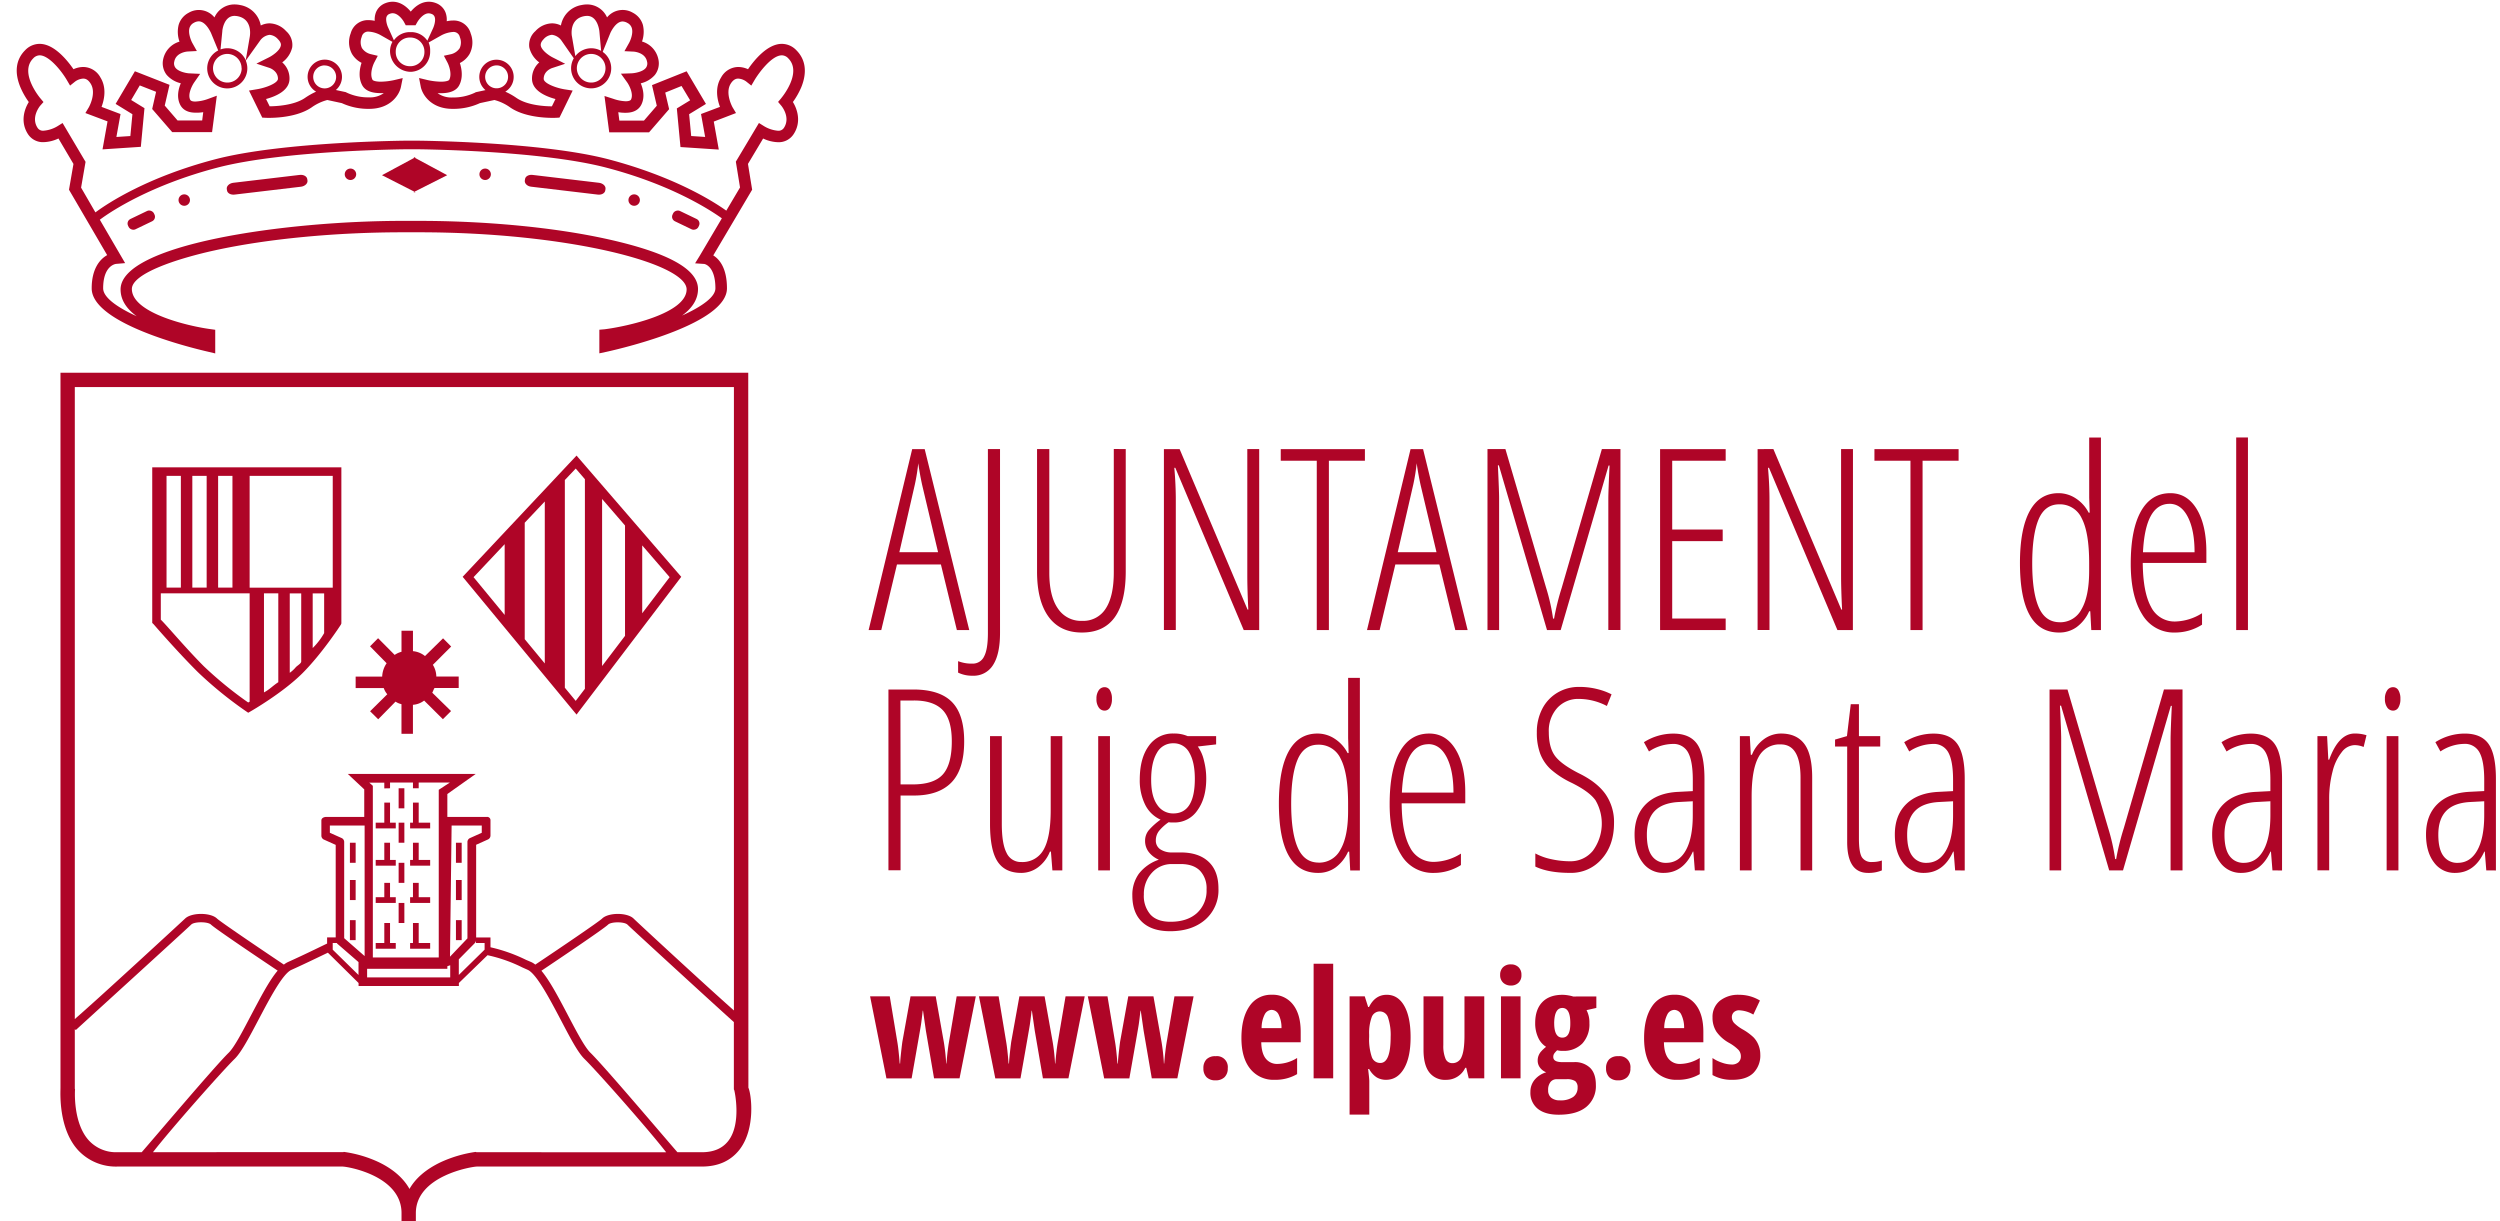 <svg viewBox="-4.41 -0.606 869.54 426.076" xmlns="http://www.w3.org/2000/svg" width="2500" height="1221"><g fill="#af0527"><path d="M231.89 200.68l-36.54-42.31-39.74 42.3 39.74 48.08zm-27.62 31.13v-58.3l8 9.26v38.51zm14-18.42v-23.67l9.57 11.08zm-34-39v56.52l-7-8.47V181.8zm-14 14.9v24.68l-10.85-13.17zm21 50.09V166.9l3.8-4 3.2 3.71v73.14l-3.21 4.22zM63.28 234A136 136 0 0 0 80 247.58l.78.53.82-.47c.46-.26 11.35-6.56 18.1-13.31s13.16-16.54 13.43-17l.16-.38v-54.48h-66v54.3l.45.42c.07.09 8.26 9.58 15.54 16.81zm2-2.12c-6.3-6.31-13-14.34-15-16.25v-9.19h31v37.75c0 .13-.35.24-.51.34A131.88 131.88 0 0 1 65.3 231.9zm21-25.43h5v31c-2 1.3-3 2.52-5 3.57zm-11-2h-5v-39h5zm-9 0h-5v-39h5zm-9 0h-5v-39h5zm38 29.71v-27.69h4v23.75c0 .69-1.26 1.35-1.89 2a11.56 11.56 0 0 1-2.12 1.96zm12-13.84a23.6 23.6 0 0 1-4 5.21v-19.06h4zm3-15.86h-29v-39h29z"/><path d="M255.27 129.47h-240v249.64c0 1.46-.77 14.08 6.13 21.63a18 18 0 0 0 13.8 5.73h78.44c1.85 0 20.64 3.2 20.64 16.24v2.76h5v-2.76c0-13 19.53-16.24 21.37-16.24h78.44c5.7 0 10-2 13-5.73 5.92-7.41 4.23-19.71 3.23-21.79zm-5 5V352c-10-8.84-33.73-30.79-35-32.06-2.22-2.17-8.79-2.17-11 0-1.11 1.08-14.55 10.21-23.31 16.06a6.83 6.83 0 0 0-1.36-.86l-1.9-.81a55.85 55.85 0 0 0-12.38-4.38v-3.43h-5v-32.34l4.12-1.85a1.5 1.5 0 0 0 .88-1.37v-5.25a1.15 1.15 0 0 0-1.31-1.24h-13.74v-8l9.89-7h-44.62l5.73 5.38v9.62H108c-.83 0-1.69.41-1.69 1.24V291a1.5 1.5 0 0 0 .88 1.37l4.12 1.85v32.29h-3v2.29-.14c-.08 0-7.68 3.77-13.73 6.48a6.72 6.72 0 0 0-1.35.86c-8.76-5.86-22.22-15-23.33-16.06-2.22-2.17-8.92-2.17-11.15 0-1.43 1.34-30.48 28.16-38.48 35.06V134.47zm-138.6 194c.08 0 .09.14.21.25l7.39 6.4v4.5l-9-8.83v-2.32zm18.6-54v-2h8v2h2v-2h10.87l-3.87 2.53v58.51h-23v-59.9l-1.24-1.1h5.24v2zm20.92 58.77l.57-45.77h10.52V290l-4.12 1.85a1.5 1.5 0 0 0-.88 1.37v33.63zm-36.92-6.46v-33.57a1.5 1.5 0 0 0-.88-1.37l-4.12-1.84v-2.52h12.13v45.54zm8 10.69h28v-.91l1-.33v4.24h-29zm32-3.31l5.57-5.65a1.5 1.5 0 0 0 .43-1.05v1h3v2.32l-9 8.83zM25.19 397.38c-5.69-6.21-4.85-17.77-4.84-17.88l-.08-.18v-20.79l.36.29c1.57-1.44 38.6-35.16 40.26-36.79 1.09-1.07 5.8-1.06 6.89 0 1.54 1.5 18.17 12.66 23.28 16.07-3 3.53-6 9.39-9.25 15.5-2.85 5.42-5.8 11.16-7.85 13.16-4.92 4.8-26.81 30.7-30.34 34.7H35.2a12.86 12.86 0 0 1-10.01-4.08zm135.27 4.09l-.32-.11a44 44 0 0 0-12.29 3.64c-5 2.41-8.68 5.53-10.79 9.28-2.1-3.75-5.7-6.92-10.71-9.33a42.24 42.24 0 0 0-12.21-3.6l-.16.1H47.55c6.2-8 24.24-28.4 28.5-32.56 2.4-2.34 5.32-8 8.42-13.85 3.7-7 8.31-15.83 11.38-17.2 4.77-2.14 10.41-4.91 12.73-6l10.71 10.58v1.05h35v-1.05l10-9.7a51.29 51.29 0 0 1 12.18 4.28l1.84.82C181.38 339.2 186 348 189.7 355c3.1 5.89 6 11.58 8.42 13.92 4.26 4.16 22.3 24.56 28.5 32.56zm87.76-3.84c-2 2.5-5 3.84-9.15 3.84h-8.51c-3.53-4-25.43-29.9-30.35-34.7-2.06-2-5-7.68-7.86-13.1-3.21-6.11-6.3-12-9.26-15.53 5.11-3.42 21.73-14.59 23.26-16.09 1.09-1.07 5.68-1.07 6.77 0 1.46 1.43 29.13 26.83 37.13 34v23.48l.15.33c.05.08 2.68 11.71-2.18 17.77z"/><rect height="4" rx="1.75" transform="rotate(-25.67 43.466 76.203)" width="10" x="38.46" y="74.21"/><rect height="10" rx="1.75" transform="rotate(-64.33 233.469 76.204)" width="4" x="231.46" y="71.21"/><path d="M101.38 61.88c-.15-1-1.36-1.63-2.71-1.44l-23.18 2.75c-1.35.2-2.33 1.16-2.19 2.15l.08.51c.14 1 1.36 1.63 2.71 1.44l23.18-2.75c1.35-.2 2.33-1.16 2.19-2.15zM203.27 63.19l-23.18-2.75c-1.35-.2-2.57.44-2.71 1.44l-.08.51c-.14 1 .84 2 2.19 2.15l23.18 2.75c1.36.2 2.57-.44 2.71-1.44l.08-.51c.14-.99-.84-1.95-2.19-2.15z"/><circle cx="58.46" cy="69.21" r="2"/><circle cx="215.46" cy="69.21" r="2"/><circle cx="116.46" cy="60.21" r="2"/><circle cx="163.46" cy="60.21" r="2"/><path d="M272.06 16.93A7 7 0 0 0 267 14.7c-5.11 0-9.75 5.83-11.81 8.85a8.25 8.25 0 0 0-3.38-.78 6.89 6.89 0 0 0-6 3.64c-2.28 3.64-1.34 7.82-.4 10.28l-6.62 2.49 1.44 8-4.87-.32-.72-7.61 5.87-3.59-6.74-11.39-12.08 4.83 1.67 7.19-4.47 5.18h-8.6l-.37-2.92a14.42 14.42 0 0 0 2.6.2c3.37 0 4.84-1.59 5.47-2.89 1.26-2.58.61-5.39-.23-7.39a9.27 9.27 0 0 0 4.93-2.93 6.56 6.56 0 0 0 1.2-5.54 8.13 8.13 0 0 0-5.69-6.12 10.21 10.21 0 0 0 .3-5.81 7 7 0 0 0-3.5-4.23 7 7 0 0 0-9 1.63 7.6 7.6 0 0 0-6.95-4.53 9.8 9.8 0 0 0-2 .22 8.8 8.8 0 0 0-7.15 7.13 6.94 6.94 0 0 0-3.09-.75 8.12 8.12 0 0 0-5.81 2.71 6.39 6.39 0 0 0-2.13 5.69 9 9 0 0 0 3.48 5.23 7.42 7.42 0 0 0-2.54 5.7c0 4.19 4.9 6.2 8.19 7.08l-1.25 2.55c-2.09 0-8.47-.27-12.33-2.91a24.26 24.26 0 0 0-3.93-2.21 6 6 0 1 0-6.91-.54l-3.11.67-.3.07-.26.15a17.63 17.63 0 0 1-7.89 1.68 8.18 8.18 0 0 1-5.14-1.49h1.13c3.26 0 5.41-.92 6.38-2.73 1.45-2.7.89-5.8.25-7.8a8.21 8.21 0 0 0 3.36-3.12 8.57 8.57 0 0 0 .44-7.13 6.13 6.13 0 0 0-6.19-4.59 10.24 10.24 0 0 0-2.2.26 7.15 7.15 0 0 0-.43-3.1 5.71 5.71 0 0 0-3.35-3.24 6.76 6.76 0 0 0-2.46-.47c-2.89 0-5.05 1.93-6.31 3.45-1.25-1.52-3.42-3.45-6.31-3.45a6.76 6.76 0 0 0-2.46.47 5.71 5.71 0 0 0-3.39 3.27 6.9 6.9 0 0 0-.41 2.92 10.33 10.33 0 0 0-2.13-.24 6.19 6.19 0 0 0-6.26 4.62 8.61 8.61 0 0 0 .43 7.13 8.28 8.28 0 0 0 3.36 3.15c-.65 2-1.22 5.13.24 7.83 1 1.82 3.13 2.74 6.4 2.74h1.12a8.16 8.16 0 0 1-5.09 1.48 17.65 17.65 0 0 1-7.89-1.67l-.27-.15-3.48-.75a6 6 0 1 0-6.89.58 24.3 24.3 0 0 0-3.88 2.19c-3.85 2.64-10.23 2.9-12.33 2.92L87 33.94c3.3-.88 8.19-2.89 8.19-7.08a7.42 7.42 0 0 0-2.54-5.7 9 9 0 0 0 3.48-5.23A6.39 6.39 0 0 0 94 10.25a8.12 8.12 0 0 0-5.75-2.71 7 7 0 0 0-3.09.75A8.8 8.8 0 0 0 78 1.16a9.78 9.78 0 0 0-2-.22 7.6 7.6 0 0 0-7 4.54 7 7 0 0 0-9-1.63 7 7 0 0 0-3.5 4.25 10.22 10.22 0 0 0 .3 5.82A8.15 8.15 0 0 0 51.12 20a6.57 6.57 0 0 0 1.19 5.5 9.3 9.3 0 0 0 4.95 2.95c-.85 2-1.51 4.85-.25 7.44.63 1.29 2.07 2.82 5.35 2.82a14.16 14.16 0 0 0 2.72-.17l-.36 2.88h-8.6l-4.47-5.18L53.32 29l-12.08-4.74-6.73 11.39 5.86 3.6-.72 7.62-4.87.32 1.44-8-6.62-2.5c.93-2.46 1.87-6.64-.4-10.28a6.89 6.89 0 0 0-6-3.64 8.25 8.25 0 0 0-3.39.78c-2.07-3-6.71-8.85-11.82-8.85a7 7 0 0 0-5.07 2.24C-.3 20.17-.87 24.63 1.28 29.82A26.37 26.37 0 0 0 4.21 35c-1.61 2.61-3 7-.29 11.19A6.2 6.2 0 0 0 9.38 49a13 13 0 0 0 5.18-1.28l5.24 8.88-1.56 9 13.32 22.82c-2.61 1.45-5.4 4.85-5.4 11.59 0 12.18 33.94 20.59 40.76 22.15l2.35.56v-8.25l-1.65-.23c-7.13-.93-27.44-5.51-27.44-14 0-5.38 15.62-10.57 29-13.5 18.61-4.08 42.51-6.29 65.55-6.29h5.6c51.75 0 93.43 10.84 93.43 19.92 0 8.47-21.22 13-28.61 13.92l-1.84.16v8.24l2.53-.54c7-1.56 42-10 42-22.15 0-7.06-2.62-10.14-4.78-11.48l13.57-22.93-1.46-9 5.29-8.86a13 13 0 0 0 5.2 1.29 6.21 6.21 0 0 0 5.47-2.85c2.7-4.14 1.33-8.57-.28-11.18a26.41 26.41 0 0 0 2.94-5.19c2.09-5.17 1.51-9.63-1.73-12.87zm-66.6 6.28a5 5 0 1 1-5-5 5 5 0 0 1 5 5zm-7.6-18.14a5.79 5.79 0 0 1 1.19-.13c3.7 0 4.25 5.17 4.27 5.38l.61 6.82a7 7 0 0 0-9 1.84l-1.19-6.92c-.08-.24-.99-5.91 4.12-6.99zm-30.4 17.14a4 4 0 1 1-4 4 4 4 0 0 1 4-4zm-38.38-17a1.7 1.7 0 0 1 1.11-1 2.75 2.75 0 0 1 1-.2c1.89 0 3.56 2.29 4 3.16l.57 1.05h3.4l.57-1c.48-.88 2.16-3.17 4-3.17a2.75 2.75 0 0 1 1 .2 1.69 1.69 0 0 1 1.09 1c.5 1.27-.23 3.35-.53 4l-2 4.35a6.79 6.79 0 0 0-5.8-3h-.19a6.79 6.79 0 0 0-5.68 2.86L129.61 9c-.29-.58-1-2.61-.53-3.82zm13.19 12.38a4.91 4.91 0 0 1-4.91 4.91h-.19a4.91 4.91 0 0 1-4.91-4.91v-.19a4.91 4.91 0 0 1 4.91-4.91h.19a4.91 4.91 0 0 1 4.91 4.91zm-34.81 4.65a4 4 0 1 1-4 4 4 4 0 0 1 4-4.03zM76 4.94a5.79 5.79 0 0 1 1.19.13c5 1.05 4.25 6.39 4.16 7l-1.43 8.35a7 7 0 0 0-8.8-3.77l.62-6.31c-.03-.23.51-5.4 4.26-5.4zm2.5 18.27a5 5 0 1 1-5-5 5 5 0 0 1 4.96 5zM239.87 91.5c.16 0 3.94.67 3.94 8.51 0 3.06-4.84 6.42-11.63 9.5 3.31-2.42 5.56-5.46 5.56-9.25 0-7-10.62-12.75-31.56-17.41-18.61-4.14-42.62-6.38-65.87-6.38h-5.6c-41.28 0-98.47 8.23-98.47 23.92 0 3.88 2.29 6.91 5.62 9.36-6.86-3.13-11.7-6.59-11.7-9.75 0-7.74 4.08-8.47 4.51-8.52l3.16-.27L29 76.07C33 73.06 46.77 64 69.89 57.92c23.55-6.19 66.69-6.45 67.11-6.45h1.73c.42 0 43.56.26 67.11 6.45 22 5.77 35.44 14.25 40.22 17.66l-7.68 13-1.66 2.7zm26.91-57.84l-1.1 1.3 1.1 1.3c.14.16 3.35 4.05.94 7.75a2.24 2.24 0 0 1-2.12 1 11.06 11.06 0 0 1-4.88-1.63L259 42.31l-8.06 13.5 1.46 9-4.79 8.09c-5.16-3.68-18.72-12-41-17.89-23.91-6.28-67.45-6.54-67.87-6.54H137c-.42 0-44 .26-67.87 6.54C45.8 61.14 32 70.13 27.46 73.51l-5-8.64 1.56-9L16 42.32l-1.74 1.09A11 11 0 0 1 9.38 45a2.23 2.23 0 0 1-2.11-1c-2.41-3.69.81-7.58.94-7.74L9.34 35l-1.12-1.34c-.08-.09-7.47-8.89-2.46-13.9A3.13 3.13 0 0 1 8 18.7c3.2 0 7.49 5.25 9.45 8.56l1.17 2 1.8-1.44a5.33 5.33 0 0 1 2.78-1c.64 0 1.61.18 2.6 1.76 2.12 3.39-.62 8.22-.64 8.26l-1.2 2 7.73 2.91-1.75 9.77 13.37-.89 1.27-13.49-4.64-2.85 3-5.09 5.69 2.23-1.36 6 7 8.08h13.9l1.66-12.72-3.15 1.16a14.86 14.86 0 0 1-4.37.88c-.67 0-1.52-.12-1.76-.6-1-1.95.72-5.11 1.37-6.06l2.09-3-3.59-.17c-.93 0-3.85-.49-5-1.92a2.54 2.54 0 0 1-.42-2.26c.62-3.16 4.49-3.44 4.64-3.45l3.22-.17-1.58-2.81c-.42-.75-1.51-3.33-1-5.2a3 3 0 0 1 1.56-1.85 3.51 3.51 0 0 1 1.67-.5c2.52 0 4.24 4 4.26 4L70.31 17a7 7 0 1 0 9.62 3.55l5-7a4.81 4.81 0 0 1 3.31-2 4.34 4.34 0 0 1 2.92 1.53c1.18 1.18 1.06 2 1 2.21-.27 1.71-2.91 3.51-4.16 4.13l-4.36 2.18 4.64 1.52s2.88 1 2.88 3.75c0 1.56-4.32 3.2-7.42 3.68l-2.69.45 4.63 9.44 1.17.06s9.9.55 16-3.59a16.73 16.73 0 0 1 5.53-2.62l5.06 1.09a22 22 0 0 0 9.56 2c7.55 0 10.55-5 11.08-7.69l.61-3.05-3 .71a23.48 23.48 0 0 1-4.63.55c-2.07 0-2.79-.47-2.88-.63-1.08-2 .08-5.09.61-6.11l1.2-2.29-2.52-.6a5.13 5.13 0 0 1-3-2.1 4.84 4.84 0 0 1-.08-3.9 2.26 2.26 0 0 1 2.45-1.84 9.9 9.9 0 0 1 4 1.15l4.27 2.42a6.92 6.92 0 0 0-.84 3.11v.19a7.3 7.3 0 0 0 7.09 7.16h.19a7 7 0 0 0 6.72-7.16v-.19a6.79 6.79 0 0 0-.54-2.88l4.4-2.48a10 10 0 0 1 4.11-1.2 2.22 2.22 0 0 1 2.39 1.8 4.81 4.81 0 0 1-.07 3.88 5.07 5.07 0 0 1-2.93 2.06l-2.57.56 1.23 2.33c.54 1 1.69 4.1.62 6.09-.09.16-.8.63-2.86.63a23.51 23.51 0 0 1-4.65-.56l-3-.72.6 3.08c.53 2.66 3.53 7.68 11.08 7.68a22 22 0 0 0 9.56-2l5.06-1.09a16.71 16.71 0 0 1 5.53 2.62c6.05 4.15 16 3.59 16 3.59l1.17-.07L194 31l-2.69-.41c-3.1-.48-7.42-2.11-7.42-3.68 0-2.67 2.6-3.65 2.88-3.75l4.61-1.51-4.38-2.23c-1.24-.62-3.87-2.45-4.14-4.14 0-.25-.17-1 1-2.21a4.34 4.34 0 0 1 2.92-1.53 4.8 4.8 0 0 1 3.3 2l4.31 6.19a7 7 0 1 0 10.09-2.23l2.68-6.61s1.75-4 4.26-4a3.51 3.51 0 0 1 1.67.5 3 3 0 0 1 1.56 1.84c.54 1.85-.53 4.39-1 5.2l-1.58 2.82 3.23.16s4 .23 4.64 3.43a2.53 2.53 0 0 1-.39 2.24c-1.12 1.43-4 1.86-5 1.9l-3.71.13 2.16 3c.66.93 2.33 4 1.37 6-.26.54-1.29.62-1.88.62a14.55 14.55 0 0 1-4.27-.84l-3.12-1 1.66 12.68h13.9l7-8.08-1.36-5.79 5.69-2.3 3 5-4.64 2.83 1.27 13.48 13.37.88-1.75-9.77 7.76-2.98-1.2-2s-2.75-4.9-.64-8.26c1-1.58 2-1.76 2.6-1.76a5.26 5.26 0 0 1 2.78 1l1.8 1.44 1.17-2c1.35-2.26 5.89-8.56 9.49-8.56a3.09 3.09 0 0 1 2.24 1.06c5.01 5.02-2.39 13.81-2.47 13.9z"/><path d="M138.46 54.21l.38.2.37-.2zM139.21 66.53l-.43-.23-.32.16zM127.46 60.53l11.32 5.77 11.43-5.77-11.37-6.12zM129.31 241.66l-6 5.93 2.83 2.8 6.05-6.16a5.93 5.93 0 0 0 2.07.88v10.36h4v-10.13a7.23 7.23 0 0 0 3.91-1.48l6.54 6.5 2.85-2.83-6.56-6.42c.34-.55.64-1.64.87-1.64h8.36v-4h-7.81a7.88 7.88 0 0 0-1.21-4.08l6.39-6.39-2.83-2.86-6.3 6.19a7.82 7.82 0 0 0-4.2-1.71v-7.12h-4v7.34a7.48 7.48 0 0 0-2.38 1.09l-5.79-5.83-2.81 2.83 5.79 5.91a8.8 8.8 0 0 0-1.55 4.66h-9.26v4h9.81a6.5 6.5 0 0 0 1.23 2.16zM133.27 274.47h2v7h-2zM133.27 286.47h2v7h-2zM133.27 300.47h2v7h-2zM133.27 314.47h2v7h-2zM128.27 286.47h-3v2h7v-2h-2v-7h-2zM130.27 293.47h-2v6h-3v2h7v-2h-2zM116.27 293.47h2v7h-2zM116.27 306.47h2v7h-2zM116.27 320.47h2v7h-2zM153.27 293.47h2v7h-2zM153.27 306.47h2v7h-2zM153.27 320.47h2v7h-2zM130.27 307.47h-2v5h-3v2h7v-2h-2zM130.27 321.47h-2v7h-3v2h7v-2h-2zM144.27 286.47h-4v-7h-2v7h-1v2h7zM144.27 299.47h-4v-6h-2v6h-1v2h7zM140.46 314.47h3.81v-2h-4v-5h-2v5h-1v2h1.19zM144.27 328.47h-4v-7h-2v7h-1v2h7zM328.07 219.25l-5.57-22.89h-15.33l-5.48 22.89h-4.41l15.2-63.14h4.36l15.55 63.14zm-6.56-27.16l-5.57-23.54q-.87-4-1.34-7.51a68.18 68.18 0 0 1-1.21 7.51L308 192.09z"/><path d="M333.55 235.19a11.17 11.17 0 0 1-5.05-1.08v-4a13.09 13.09 0 0 0 5 .86 4.34 4.34 0 0 0 4.06-2.48q1.34-2.48 1.34-8.18v-64.2h4.23v64.13q0 7.43-2.42 11.19a7.94 7.94 0 0 1-7.16 3.76zM387 156.11v42.63q0 21.38-15.29 21.38-7.64 0-11.66-5.53t-4-15.85v-42.63h4.28v43.14q0 8.21 3 12.5a9.64 9.64 0 0 0 8.44 4.3 9.23 9.23 0 0 0 8.25-4.3q2.81-4.3 2.81-12.68v-43zM433.57 219.25h-5.4l-23.88-56.62h-.34q.52 5.87.52 11.31v45.3h-4.15v-63.13h5.48l23.71 56h.26q-.35-7.08-.35-11.83v-44.17h4.15zM457.89 219.25h-4.23v-59.08h-12.57v-4.06h29.37v4.06h-12.57zM502 219.25l-5.57-22.89h-15.35l-5.48 22.89h-4.41l15.2-63.14h4.36l15.55 63.14zm-6.56-27.16l-5.57-23.54q-.87-4-1.34-7.51a68.18 68.18 0 0 1-1.21 7.51l-5.4 23.54zM534 219.25l-16.8-57.48h-.34q.43 9.07.43 11.49v46h-4.06v-63.15h6.26l14.17 48.28a69.66 69.66 0 0 1 2.46 10.88h.35a84.4 84.4 0 0 1 2.68-10.8l14-48.37h6.48v63.14h-4.23V173.6q0-2.68.43-11.75h-.34l-16.71 57.4zM596.35 219.25h-22.89v-63.14h22.89v4.06h-18.66v24h17.62v4.06h-17.62v27h18.66zM640.74 219.25h-5.4l-23.88-56.62h-.34q.52 5.87.52 11.31v45.3h-4.15v-63.13H613l23.71 56h.26q-.35-7.08-.35-11.83v-44.17h4.15zM665.06 219.25h-4.23v-59.08h-12.57v-4.06h29.37v4.06h-12.57zM712.69 220.12q-13.65 0-13.65-24.23 0-11.92 3.41-18.16t10.06-6.24a10.91 10.91 0 0 1 6 1.81 13 13 0 0 1 4.51 5h.35l-.17-5.23v-21h4.1v67.2h-3.37l-.35-6.56h-.39a13.81 13.81 0 0 1-4.36 5.51 10.25 10.25 0 0 1-6.14 1.9zm.26-3.58a8.34 8.34 0 0 0 7.58-4.56q2.66-4.56 2.66-13.41v-2.68q0-10.62-2.57-15.57a8.34 8.34 0 0 0-7.84-4.94q-5.05 0-7.25 5.29T703.32 196q0 10.11 2.29 15.33t7.39 5.2zM753.12 220.12a12.74 12.74 0 0 1-11.42-6.33q-4-6.33-4-17.64 0-12 3.56-18.33t10.26-6.33q5.83 0 9.2 5.55t3.37 15v3.8h-22.2q.09 10.24 2.89 15.33a9.13 9.13 0 0 0 8.51 5.1 18.29 18.29 0 0 0 9.29-2.89v4a17.56 17.56 0 0 1-9.46 2.74zm-1.86-44.91q-8.47 0-9.29 16.89h18q0-7.73-2.35-12.31t-6.36-4.59zM778.6 219.25h-4.1v-67.2h4.1zM330.62 258.12q0 9.76-4.47 14.34T312.91 277h-4.49v26.08h-4.23V240h8.64q9.24 0 13.52 4.36t4.27 13.76zm-22.2 15h4.23q7.43 0 10.54-3.5t3.11-11.53q0-7.64-3.22-10.95t-10-3.3h-4.71zM343.75 256.27v30.58q0 7 1.66 10.15a5.43 5.43 0 0 0 5.12 3.2 8.36 8.36 0 0 0 7.8-4.3q2.48-4.3 2.48-13.88v-25.75h4.06v46.86h-3.46l-.52-6.56h-.35a12.59 12.59 0 0 1-4.19 5.51 9.79 9.79 0 0 1-5.83 1.92q-5.66 0-8.27-4t-2.61-13.13v-30.6zM376.78 243.27a5 5 0 0 1 .8-3 2.45 2.45 0 0 1 2.05-1.08 2.12 2.12 0 0 1 1.86 1.08 5.6 5.6 0 0 1 .69 3 5.53 5.53 0 0 1-.69 3 2.11 2.11 0 0 1-1.86 1.1 2.44 2.44 0 0 1-2.05-1.1 4.94 4.94 0 0 1-.8-3zm4.71 59.86h-4.1v-46.86h4.1zM418.54 256.27v2.89l-6.39.73a13.57 13.57 0 0 1 2.12 4.82 25.21 25.21 0 0 1 .82 6.41q0 6.82-3.09 11.06a9.61 9.61 0 0 1-8.14 4.23h-1l-.91-.09a16.27 16.27 0 0 0-3.26 2.94 5.27 5.27 0 0 0-1.19 3.41 3.57 3.57 0 0 0 1.55 3.09 7.12 7.12 0 0 0 4.19 1.1h2.94q6.26 0 9.72 3.24t3.45 9.37a13.65 13.65 0 0 1-4.64 10.88q-4.64 4-12.24 4-6.35 0-9.76-3.22t-3.41-9.26a12.59 12.59 0 0 1 2.25-7.54 14.79 14.79 0 0 1 7-4.94 8.82 8.82 0 0 1-3.48-2.63 6.32 6.32 0 0 1-1.32-4 5.7 5.7 0 0 1 1.4-3.78 23.23 23.23 0 0 1 4-3.56 11.1 11.1 0 0 1-5.42-5.31 19.09 19.09 0 0 1-1.84-8.64q0-7.47 3.15-11.79a10.12 10.12 0 0 1 8.64-4.32 11.84 11.84 0 0 1 4.92.91zm-25.22 55.28a9.86 9.86 0 0 0 2.31 7q2.31 2.5 7 2.5 5.79 0 9.18-3a10.54 10.54 0 0 0 3.39-8.29 8.85 8.85 0 0 0-2.31-6.54q-2.31-2.31-6.72-2.31h-3a9.23 9.23 0 0 0-7 3 10.85 10.85 0 0 0-2.85 7.63zm2.55-40q0 5.74 2.12 8.7a6.58 6.58 0 0 0 5.61 3q7.51 0 7.51-12.09 0-5.83-1.92-9.11a6.12 6.12 0 0 0-5.59-3.28 6.31 6.31 0 0 0-5.74 3.37q-1.99 3.32-1.99 9.41zM454.09 304q-13.65 0-13.65-24.23 0-11.92 3.41-18.16t10.06-6.24a10.91 10.91 0 0 1 6 1.81 13 13 0 0 1 4.51 5h.35l-.17-5.23v-21h4.1v67.2h-3.37l-.35-6.56h-.39a13.81 13.81 0 0 1-4.36 5.51 10.25 10.25 0 0 1-6.14 1.9zm.26-3.58a8.34 8.34 0 0 0 7.58-4.56q2.66-4.56 2.66-13.41v-2.68q0-10.62-2.57-15.57a8.34 8.34 0 0 0-7.84-4.94q-5.05 0-7.25 5.29t-2.2 15.31q0 10.11 2.29 15.33t7.33 5.21zM494.51 304a12.74 12.74 0 0 1-11.42-6.33q-4-6.33-4-17.64 0-12 3.56-18.33t10.26-6.33q5.83 0 9.2 5.55t3.37 15v3.8h-22.2q.09 10.24 2.89 15.33a9.13 9.13 0 0 0 8.51 5.1 18.29 18.29 0 0 0 9.29-2.89v4a17.56 17.56 0 0 1-9.46 2.74zm-1.86-44.91q-8.47 0-9.29 16.89h18q0-7.73-2.35-12.31t-6.36-4.6zM557.39 286.58q0 7.77-4.32 12.59a14.09 14.09 0 0 1-11 4.82q-7.56 0-12.14-2.2v-4.58a20.53 20.53 0 0 0 5.57 2 30.34 30.34 0 0 0 6.56.73 10 10 0 0 0 7.95-3.67 16.07 16.07 0 0 0 .91-17.62q-2.2-3.07-8.42-6.13a30.79 30.79 0 0 1-7.3-4.77 14.46 14.46 0 0 1-3.58-5.38 20.68 20.68 0 0 1-1.17-7.34 17.6 17.6 0 0 1 1.9-8.29 13.84 13.84 0 0 1 5.31-5.64 14.46 14.46 0 0 1 7.47-2 25.31 25.31 0 0 1 6.67.82 22.27 22.27 0 0 1 4.73 1.77l-1.64 4.06a21.15 21.15 0 0 0-9.76-2.46 9.81 9.81 0 0 0-7.58 3.17 11.93 11.93 0 0 0-2.92 8.4q0 5.31 2.12 8.25t8.29 6.09q6.39 3.11 9.35 7.28a17 17 0 0 1 3 10.1zM585.59 303.12l-.52-6.56h-.17q-3.37 7.44-10.19 7.44a8.81 8.81 0 0 1-7.36-3.65q-2.79-3.65-2.79-9.78 0-6.69 4-10.6t11.27-4.25l5.05-.26v-3.89q0-6.56-1.64-9.57a5.71 5.71 0 0 0-5.44-3 15.38 15.38 0 0 0-8.21 2.63l-1.77-3.24a19.15 19.15 0 0 1 10.24-3q5.79 0 8.34 3.65t2.55 12.2v31.91zm-10-2.63q4.4 0 6.84-4.34t2.44-12.29V279l-4.88.26q-5.66.3-8.4 3.13t-2.74 8.27q0 5.1 1.81 7.47a5.87 5.87 0 0 0 4.96 2.36zM622.47 303.12v-32.3q0-11.66-6.91-11.66a8.21 8.21 0 0 0-7.71 4.36q-2.44 4.36-2.44 13.86v25.74h-4.1v-46.85h3.46l.35 6.52h.39a12.22 12.22 0 0 1 4.23-5.48 10.09 10.09 0 0 1 5.92-1.94q5.44 0 8.16 3.65t2.72 11.73v32.39zM647.48 300.19a10.09 10.09 0 0 0 3.37-.52v3.45a11.86 11.86 0 0 1-4.85.88q-7.26 0-7.25-10.84v-33.27h-4.23v-2.42l4.15-1.21 1.33-11.14h2.85v11.14h7.43v3.63h-7.43V292q0 4.75 1 6.48a3.88 3.88 0 0 0 3.63 1.71zM676.42 303.12l-.52-6.56h-.17q-3.37 7.44-10.2 7.44a8.81 8.81 0 0 1-7.36-3.65q-2.79-3.65-2.79-9.78 0-6.69 4-10.6t11.27-4.25l5.05-.26v-3.89q0-6.56-1.64-9.57a5.71 5.71 0 0 0-5.44-3 15.38 15.38 0 0 0-8.21 2.63l-1.77-3.24a19.15 19.15 0 0 1 10.24-3q5.79 0 8.34 3.65t2.55 12.2v31.91zm-10-2.63q4.4 0 6.84-4.34t2.44-12.29V279l-4.88.26q-5.66.3-8.4 3.13t-2.74 8.27q0 5.1 1.81 7.47a5.86 5.86 0 0 0 4.95 2.36zM730.18 303.12l-16.8-57.48H713q.43 9.07.43 11.49v46h-4.06V240h6.26l14.17 48.28a69.68 69.68 0 0 1 2.46 10.88h.35a84.4 84.4 0 0 1 2.68-10.8l14-48.37h6.48v63.14h-4.17v-45.66q0-2.68.43-11.75h-.34L735 303.12zM787.15 303.12l-.52-6.56h-.17q-3.37 7.44-10.2 7.44a8.81 8.81 0 0 1-7.36-3.65q-2.79-3.65-2.79-9.78 0-6.69 4-10.6t11.27-4.25l5.05-.26v-3.89q0-6.56-1.64-9.57a5.71 5.71 0 0 0-5.44-3 15.38 15.38 0 0 0-8.21 2.63l-1.77-3.24a19.15 19.15 0 0 1 10.24-3q5.79 0 8.34 3.65t2.55 12.2v31.91zm-10-2.63q4.4 0 6.84-4.34t2.44-12.29V279l-4.88.26q-5.66.3-8.4 3.13t-2.74 8.27q0 5.1 1.81 7.47a5.87 5.87 0 0 0 4.95 2.36zM815.87 255.36a13.47 13.47 0 0 1 4.1.6l-1 4.1a8.25 8.25 0 0 0-3.2-.65 5.82 5.82 0 0 0-4.43 2.44 17.52 17.52 0 0 0-3.22 6.8 37.26 37.26 0 0 0-1.17 9.63v24.83h-4.1v-46.84h3.37l.43 8.21h.3q3.3-9.12 8.92-9.12zM826.4 243.27a5 5 0 0 1 .8-3 2.45 2.45 0 0 1 2.05-1.08 2.12 2.12 0 0 1 1.86 1.08 5.6 5.6 0 0 1 .69 3 5.53 5.53 0 0 1-.69 3 2.11 2.11 0 0 1-1.86 1.1 2.44 2.44 0 0 1-2.05-1.1 4.94 4.94 0 0 1-.8-3zm4.71 59.86H827v-46.86h4.1zM861.77 303.12l-.52-6.56h-.17q-3.37 7.44-10.19 7.44a8.81 8.81 0 0 1-7.36-3.65q-2.79-3.65-2.79-9.78 0-6.69 4-10.6T856 275.7l5.05-.26v-3.89q0-6.56-1.64-9.57a5.71 5.71 0 0 0-5.44-3 15.38 15.38 0 0 0-8.2 2.63l-1.77-3.23a19.15 19.15 0 0 1 10.24-3q5.79 0 8.34 3.65t2.55 12.2v31.91zm-10-2.63q4.4 0 6.84-4.34t2.44-12.29V279l-4.88.26q-5.66.3-8.4 3.13t-2.74 8.27q0 5.1 1.81 7.47a5.86 5.86 0 0 0 4.96 2.36zM320.11 375.69l-2.85-16.62-1-7h-.1q-.39 3.42-.62 4.94t-3.26 18.69h-8.79l-5.7-28.62h6.86l2.62 15.77q.46 2.62.85 7.68h.15q.05-1.36.36-4.15t.44-3.58l2.83-15.72h8.79l2.8 15.77a69.56 69.56 0 0 1 .85 7.68h.1q.36-4.6.9-7.68l2.66-15.78h6.68L329 375.69zM358.1 375.69l-2.85-16.62-1-7h-.1q-.39 3.42-.62 4.94t-3.26 18.69h-8.79l-5.7-28.62h6.86l2.62 15.77q.46 2.62.85 7.68h.15q.05-1.36.36-4.15t.44-3.58l2.83-15.72h8.79l2.8 15.77a69.56 69.56 0 0 1 .85 7.68h.1q.36-4.6.9-7.68l2.67-15.78h6.68L367 375.69zM396.09 375.69l-2.85-16.62-1-7h-.1q-.39 3.42-.62 4.94t-3.26 18.69h-8.79l-5.7-28.62h6.86l2.62 15.77q.46 2.62.85 7.68h.15q.05-1.36.36-4.15t.44-3.58l2.83-15.72h8.79l2.8 15.77a69.58 69.58 0 0 1 .85 7.68h.1q.36-4.6.9-7.68l2.68-15.78h6.68L405 375.69zM414.1 372.17a4.3 4.3 0 0 1 1.07-3.11 4.22 4.22 0 0 1 3.17-1.1 3.8 3.8 0 0 1 4.26 4.21 4.17 4.17 0 0 1-1.12 3.11 4.28 4.28 0 0 1-3.15 1.1 4.19 4.19 0 0 1-3.16-1.12 4.27 4.27 0 0 1-1.07-3.09zM438.92 376.2a10.31 10.31 0 0 1-8.46-3.81q-3.1-3.81-3.09-10.8t2.8-11.07a9 9 0 0 1 7.81-4 8.9 8.9 0 0 1 7.37 3.4q2.7 3.4 2.7 9.54v3.65h-13.76q.08 3.83 1.57 5.69a5 5 0 0 0 4.11 1.86 13.32 13.32 0 0 0 6.83-2.08v5.63a15 15 0 0 1-7.88 1.99zm-1-24.4a2.79 2.79 0 0 0-2.41 1.55 10.45 10.45 0 0 0-1.1 4.82h6.94a10.37 10.37 0 0 0-1-4.75 2.74 2.74 0 0 0-2.44-1.62zM459.39 375.69h-6.83v-40h6.83zM477.88 376.2a6.36 6.36 0 0 1-3.28-.83 7.94 7.94 0 0 1-2.66-2.94h-.36q.41 3.5.41 4.21v11.69h-6.88v-41.26h5.29l1.18 3.72h.31q2.13-4.26 6.19-4.26 3.9 0 6.11 3.87t2.21 10.93q0 7-2.29 10.92t-6.23 3.95zm-2.11-23.86a3 3 0 0 0-2.89 1.86 16 16 0 0 0-.94 6.18v.9a19.24 19.24 0 0 0 .9 6.88 3.07 3.07 0 0 0 3 2.16q3.6 0 3.6-9.09a19 19 0 0 0-.89-6.68 3 3 0 0 0-2.77-2.21zM506.68 375.69l-.85-3.67h-.36a7.27 7.27 0 0 1-6.73 4.19 6.85 6.85 0 0 1-5.83-2.62q-2-2.62-2-7.83v-18.69h6.91v17a11.6 11.6 0 0 0 .75 4.73 2.5 2.5 0 0 0 2.41 1.59 3.37 3.37 0 0 0 3.22-2.21q1-2.21 1-7.42v-13.69h6.91v28.62zM517.65 339.6a3.63 3.63 0 0 1 1-2.68 3.73 3.73 0 0 1 2.76-1 3.64 3.64 0 0 1 2.67 1 3.6 3.6 0 0 1 1 2.68 3.53 3.53 0 0 1-1 2.71 3.71 3.71 0 0 1-2.65 1 3.82 3.82 0 0 1-2.72-1 3.53 3.53 0 0 1-1.06-2.71zm7.12 36.09h-6.83v-28.62h6.83zM551.22 347.12v4l-3.42.77a9.2 9.2 0 0 1 1 4.52 9.85 9.85 0 0 1-2.47 7.12 9.09 9.09 0 0 1-6.88 2.57 6.43 6.43 0 0 1-1.9-.21 8.39 8.39 0 0 0-.92 1 2.05 2.05 0 0 0-.44 1.34q0 1.8 3.11 1.8h4.14a7.59 7.59 0 0 1 5.61 2q2 2 2 5.92a9.38 9.38 0 0 1-3.34 7.71q-3.34 2.72-9.61 2.72-4.75 0-7.32-2.07a7.13 7.13 0 0 1-2.57-5.9 6.48 6.48 0 0 1 1.46-4.2 8.26 8.26 0 0 1 4.06-2.63 4.93 4.93 0 0 1-2.14-1.59 4 4 0 0 1-.84-2.52 4.59 4.59 0 0 1 .26-1.58 5.11 5.11 0 0 1 .73-1.34 14 14 0 0 1 1.94-1.86 7.3 7.3 0 0 1-2.8-3.31 11.74 11.74 0 0 1-1-5q0-4.7 2.47-7.27t7.06-2.57a12.1 12.1 0 0 1 2 .19 11.47 11.47 0 0 1 1.72.4zm-16.82 32.73a3.24 3.24 0 0 0 1.07 2.61 4.55 4.55 0 0 0 3 .91 7.66 7.66 0 0 0 4.66-1.18 3.85 3.85 0 0 0 1.55-3.24 2.77 2.77 0 0 0-.83-2.29 5.24 5.24 0 0 0-3.12-.67h-3.31a2.71 2.71 0 0 0-2.22 1 4.37 4.37 0 0 0-.8 2.86zm2.11-23.43q0 5.06 2.85 5.06t2.77-5.11q0-5.24-2.77-5.24t-2.86 5.29zM554.61 372.17a4.3 4.3 0 0 1 1.07-3.11 4.22 4.22 0 0 1 3.17-1.1 3.8 3.8 0 0 1 4.26 4.21 4.17 4.17 0 0 1-1.12 3.11 4.28 4.28 0 0 1-3.15 1.1 4.19 4.19 0 0 1-3.16-1.12 4.27 4.27 0 0 1-1.07-3.09zM579.43 376.2a10.31 10.31 0 0 1-8.46-3.81q-3.1-3.81-3.09-10.8t2.8-11.07a9 9 0 0 1 7.81-4 8.9 8.9 0 0 1 7.37 3.4q2.7 3.4 2.7 9.54v3.65H574.8q.08 3.83 1.57 5.69a5 5 0 0 0 4.11 1.86 13.32 13.32 0 0 0 6.83-2.08v5.63a15 15 0 0 1-7.88 1.99zm-1-24.4a2.79 2.79 0 0 0-2.42 1.55 10.45 10.45 0 0 0-1.1 4.82h6.94a10.37 10.37 0 0 0-1-4.75 2.74 2.74 0 0 0-2.42-1.62zM608.43 367.31a8.62 8.62 0 0 1-2.45 6.54q-2.45 2.35-7.23 2.35a13.41 13.41 0 0 1-7-1.67v-5.93a13.27 13.27 0 0 0 3.3 1.62 10.53 10.53 0 0 0 3.33.64 3.42 3.42 0 0 0 2.43-.78 2.7 2.7 0 0 0 .84-2.07 3.32 3.32 0 0 0-.87-2.29 14.84 14.84 0 0 0-3.21-2.39 13.16 13.16 0 0 1-4.46-3.94 8.93 8.93 0 0 1-1.35-4.94 7.2 7.2 0 0 1 2.5-5.78 10.26 10.26 0 0 1 6.87-2.13 13.78 13.78 0 0 1 7.17 2l-2.3 4.9a10.45 10.45 0 0 0-4.83-1.49 2.58 2.58 0 0 0-2 .69 2.37 2.37 0 0 0-.66 1.7 3 3 0 0 0 .81 2.06 14.2 14.2 0 0 0 3 2.23 19.25 19.25 0 0 1 3.75 2.75 8.21 8.21 0 0 1 1.67 2.57 8.8 8.8 0 0 1 .69 3.36z"/></g></svg>